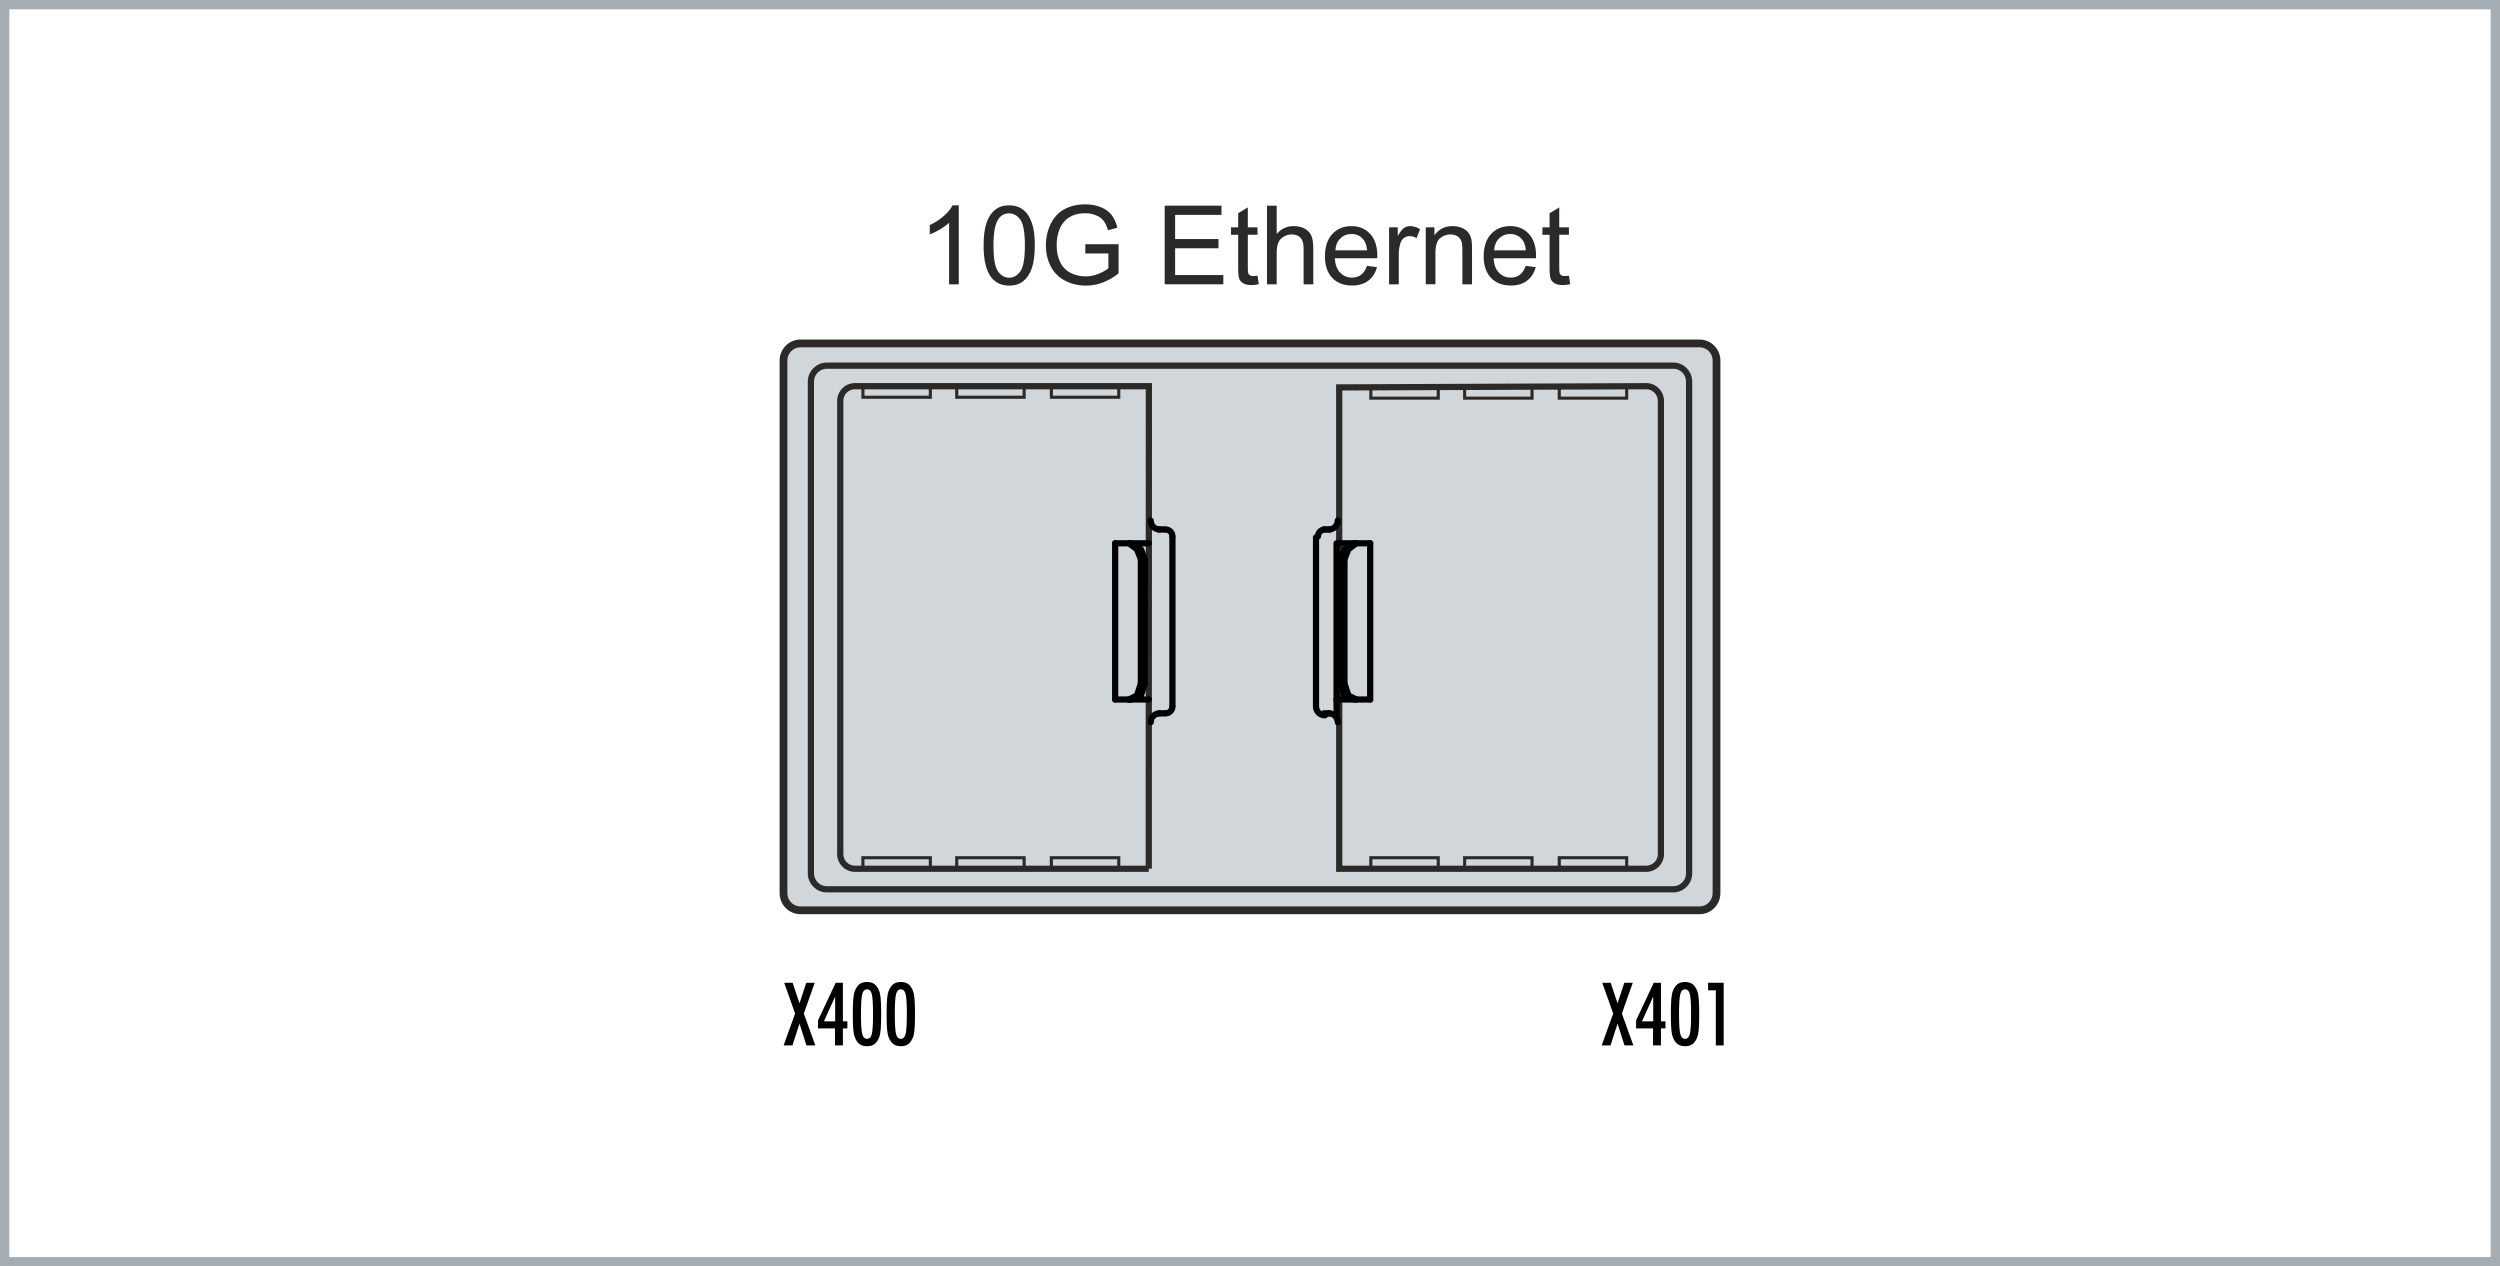 <?xml version="1.0" encoding="UTF-8"?>
<!DOCTYPE svg PUBLIC "-//W3C//DTD SVG 1.1//EN" "http://www.w3.org/Graphics/SVG/1.1/DTD/svg11.dtd">
<!-- Creator: CorelDRAW -->
<svg xmlns="http://www.w3.org/2000/svg" xml:space="preserve" width="80.3mm" height="40.678mm" version="1.1" style="shape-rendering:geometricPrecision; text-rendering:geometricPrecision; image-rendering:optimizeQuality; fill-rule:evenodd; clip-rule:evenodd"
viewBox="0 0 2434.19 1233.1"
 xmlns:xlink="http://www.w3.org/1999/xlink"
 xmlns:xodm="http://www.corel.com/coreldraw/odm/2003">
 <defs>
  <style type="text/css">
   <![CDATA[
    .str6 {stroke:#A4ADB3;stroke-width:9.09;stroke-miterlimit:22.926}
    .str4 {stroke:#2B2A29;stroke-width:7.58;stroke-miterlimit:22.926}
    .str0 {stroke:#2B2A29;stroke-width:6.06;stroke-miterlimit:22.926}
    .str5 {stroke:#2B2A29;stroke-width:3.03;stroke-miterlimit:22.926}
    .str1 {stroke:black;stroke-width:6.06;stroke-linecap:round;stroke-linejoin:round;stroke-miterlimit:10}
    .str3 {stroke:black;stroke-width:6.06;stroke-linecap:round;stroke-linejoin:round;stroke-miterlimit:10}
    .str2 {stroke:black;stroke-width:6.06;stroke-linecap:round;stroke-linejoin:round;stroke-miterlimit:10}
    .fil3 {fill:none}
    .fil4 {fill:none;fill-rule:nonzero}
    .fil2 {fill:#D1D6DA}
    .fil0 {fill:#2B2A29;fill-rule:nonzero}
    .fil1 {fill:black;fill-rule:nonzero}
   ]]>
  </style>
 </defs>
 <g id="Ebene_x0020_1">
  <g id="_2715657022592">
   <path class="fil0" d="M933.52 276.82l-9.41 0 0 -59.92c-2.26,2.17 -5.24,4.33 -8.91,6.49 -3.67,2.16 -6.99,3.78 -9.91,4.85l0 -9.09c5.26,-2.46 9.85,-5.45 13.8,-8.98 3.94,-3.51 6.74,-6.91 8.38,-10.23l6.06 0 0 76.89z"/>
   <path id="_1" class="fil0" d="M957.71 239.03c0,-9.04 0.92,-16.35 2.78,-21.87 1.87,-5.54 4.63,-9.8 8.31,-12.78 3.65,-2.98 8.27,-4.46 13.83,-4.46 4.1,0 7.7,0.82 10.82,2.48 3.1,1.66 5.67,4.05 7.67,7.17 1.99,3.1 3.56,6.9 4.7,11.37 1.16,4.47 1.73,10.52 1.73,18.09 0,8.98 -0.93,16.25 -2.76,21.78 -1.84,5.54 -4.6,9.8 -8.27,12.8 -3.66,2.99 -8.29,4.49 -13.89,4.49 -7.36,0 -13.15,-2.62 -17.36,-7.88 -5.04,-6.42 -7.56,-16.81 -7.56,-31.19zm9.62 0.04c0,12.6 1.46,20.98 4.4,25.11 2.94,4.15 6.58,6.22 10.89,6.22 4.31,0 7.95,-2.09 10.89,-6.24 2.94,-4.17 4.4,-12.53 4.4,-25.09 0,-12.6 -1.46,-20.98 -4.4,-25.11 -2.92,-4.15 -6.6,-6.22 -11,-6.22 -4.31,0 -7.77,1.84 -10.36,5.49 -3.23,4.65 -4.83,13.28 -4.83,25.85z"/>
   <path id="_2" class="fil0" d="M1056.75 246.77l0 -8.98 32.4 0 0 28.37c-4.97,3.96 -10.11,6.95 -15.4,8.95 -5.3,1.99 -10.73,2.99 -16.29,2.99 -7.52,0 -14.35,-1.6 -20.5,-4.83 -6.13,-3.21 -10.78,-7.88 -13.9,-13.96 -3.14,-6.1 -4.7,-12.9 -4.7,-20.41 0,-7.45 1.55,-14.4 4.67,-20.87 3.12,-6.45 7.59,-11.25 13.44,-14.37 5.85,-3.14 12.59,-4.7 20.21,-4.7 5.53,0 10.53,0.89 15.01,2.69 4.47,1.8 7.98,4.3 10.52,7.49 2.55,3.21 4.47,7.4 5.79,12.55l-9.15 2.49c-1.16,-3.88 -2.58,-6.95 -4.28,-9.2 -1.71,-2.23 -4.13,-4.01 -7.31,-5.34 -3.16,-1.34 -6.67,-2.02 -10.53,-2.02 -4.62,0 -8.61,0.71 -12,2.12 -3.37,1.41 -6.08,3.26 -8.16,5.58 -2.07,2.3 -3.67,4.83 -4.81,7.58 -1.94,4.76 -2.92,9.89 -2.92,15.44 0,6.84 1.18,12.57 3.51,17.18 2.35,4.6 5.77,8.02 10.25,10.25 4.49,2.23 9.25,3.35 14.3,3.35 4.38,0 8.66,-0.85 12.83,-2.55 4.17,-1.71 7.32,-3.51 9.48,-5.45l0 -14.35 -22.46 0z"/>
   <polygon id="_3" class="fil0" points="1134.03,276.82 1134.03,200.25 1189.32,200.25 1189.32,209.23 1144.19,209.23 1144.19,232.75 1186.43,232.75 1186.43,241.74 1144.19,241.74 1144.19,267.83 1191.13,267.83 1191.13,276.82 "/>
   <path id="_4" class="fil0" d="M1224.39 268.42l1.29 8.31c-2.64,0.55 -5.01,0.84 -7.08,0.84 -3.4,0 -6.04,-0.53 -7.93,-1.62 -1.87,-1.09 -3.19,-2.49 -3.96,-4.26 -0.77,-1.76 -1.14,-5.47 -1.14,-11.12l0 -31.97 -6.95 0 0 -7.27 6.95 0 0 -13.73 9.41 -5.65 0 19.37 9.41 0 0 7.27 -9.41 0 0 32.51c0,2.69 0.16,4.42 0.5,5.19 0.32,0.77 0.85,1.37 1.6,1.84 0.75,0.45 1.82,0.68 3.21,0.68 1.03,0 2.41,-0.12 4.1,-0.37z"/>
   <path id="_5" class="fil0" d="M1233.67 276.82l0 -76.57 9.41 0 0 27.56c4.37,-5.12 9.87,-7.66 16.54,-7.66 4.08,0 7.63,0.8 10.66,2.42 3.01,1.62 5.17,3.85 6.47,6.7 1.3,2.85 1.94,7.01 1.94,12.42l0 35.13 -9.41 0 0 -35.09c0,-4.69 -1.02,-8.11 -3.03,-10.25 -2.03,-2.14 -4.88,-3.21 -8.59,-3.21 -2.76,0 -5.36,0.71 -7.81,2.16 -2.44,1.44 -4.17,3.4 -5.22,5.88 -1.03,2.46 -1.55,5.86 -1.55,10.21l0 30.3 -9.41 0z"/>
   <path id="_6" class="fil0" d="M1331.01 258.85l9.73 1.29c-1.52,5.65 -4.35,10.05 -8.48,13.17 -4.13,3.12 -9.41,4.69 -15.84,4.69 -8.09,0 -14.51,-2.49 -19.25,-7.48 -4.74,-4.97 -7.11,-11.98 -7.11,-20.98 0,-9.3 2.39,-16.54 7.18,-21.67 4.79,-5.15 11.01,-7.72 18.66,-7.72 7.4,0 13.44,2.51 18.12,7.56 4.69,5.04 7.04,12.14 7.04,21.28 0,0.55 -0.02,1.39 -0.05,2.49l-41.33 0c0.36,6.08 2.07,10.75 5.17,13.97 3.09,3.23 6.95,4.85 11.57,4.85 3.44,0 6.38,-0.91 8.81,-2.73 2.44,-1.82 4.37,-4.72 5.79,-8.72zm-30.8 -15.08l30.9 0c-0.41,-4.67 -1.6,-8.16 -3.55,-10.5 -2.98,-3.62 -6.86,-5.44 -11.62,-5.44 -4.31,0 -7.93,1.44 -10.87,4.33 -2.92,2.89 -4.54,6.76 -4.87,11.6z"/>
   <path id="_7" class="fil0" d="M1352.52 276.82l0 -55.5 8.45 0 0 8.5c2.16,-3.94 4.15,-6.54 5.99,-7.79 1.83,-1.27 3.85,-1.89 6.04,-1.89 3.17,0 6.4,1 9.68,2.98l-3.35 8.68c-2.28,-1.28 -4.56,-1.92 -6.84,-1.92 -2.05,0 -3.88,0.62 -5.51,1.85 -1.62,1.23 -2.78,2.94 -3.47,5.14 -1.05,3.33 -1.57,6.99 -1.57,10.96l0 29 -9.41 0z"/>
   <path id="_8" class="fil0" d="M1388.24 276.82l0 -55.5 8.45 0 0 7.88c4.07,-6.04 9.95,-9.05 17.63,-9.05 3.35,0 6.42,0.61 9.22,1.8 2.8,1.19 4.9,2.78 6.29,4.72 1.39,1.94 2.37,4.26 2.92,6.93 0.34,1.75 0.52,4.79 0.52,9.14l0 34.08 -9.41 0 0 -33.72c0,-3.83 -0.36,-6.7 -1.09,-8.59 -0.73,-1.89 -2.03,-3.4 -3.89,-4.55 -1.85,-1.12 -4.04,-1.69 -6.54,-1.69 -3.99,0 -7.43,1.26 -10.34,3.81 -2.9,2.53 -4.35,7.36 -4.35,14.45l0 30.28 -9.41 0z"/>
   <path id="_9" class="fil0" d="M1485.57 258.85l9.73 1.29c-1.52,5.65 -4.35,10.05 -8.48,13.17 -4.13,3.12 -9.41,4.69 -15.84,4.69 -8.09,0 -14.51,-2.49 -19.25,-7.48 -4.74,-4.97 -7.11,-11.98 -7.11,-20.98 0,-9.3 2.39,-16.54 7.18,-21.67 4.79,-5.15 11.01,-7.72 18.66,-7.72 7.4,0 13.44,2.51 18.12,7.56 4.69,5.04 7.04,12.14 7.04,21.28 0,0.55 -0.02,1.39 -0.05,2.49l-41.33 0c0.36,6.08 2.07,10.75 5.17,13.97 3.09,3.23 6.95,4.85 11.57,4.85 3.44,0 6.38,-0.91 8.81,-2.73 2.44,-1.82 4.37,-4.72 5.79,-8.72zm-30.8 -15.08l30.9 0c-0.41,-4.67 -1.6,-8.16 -3.55,-10.5 -2.98,-3.62 -6.86,-5.44 -11.62,-5.44 -4.31,0 -7.93,1.44 -10.87,4.33 -2.92,2.89 -4.54,6.76 -4.87,11.6z"/>
   <path id="_10" class="fil0" d="M1527.61 268.42l1.29 8.31c-2.64,0.55 -5.01,0.84 -7.08,0.84 -3.4,0 -6.04,-0.53 -7.93,-1.62 -1.87,-1.09 -3.19,-2.49 -3.96,-4.26 -0.77,-1.76 -1.14,-5.47 -1.14,-11.12l0 -31.97 -6.95 0 0 -7.27 6.95 0 0 -13.73 9.41 -5.65 0 19.37 9.41 0 0 7.27 -9.41 0 0 32.51c0,2.69 0.16,4.42 0.5,5.19 0.32,0.77 0.85,1.37 1.6,1.84 0.75,0.45 1.82,0.68 3.21,0.68 1.03,0 2.41,-0.12 4.1,-0.37z"/>
   <polygon class="fil1" points="762.98,1017.9 774.19,986.86 763.56,956.9 771.75,956.9 778.45,976.92 785.05,956.9 793.28,956.9 782.66,986.86 793.87,1017.9 785.21,1017.9 778.45,996.68 771.59,1017.9 "/>
   <path id="_1_0" class="fil1" d="M813.18 994.46l0 -24.15 -10.95 24.15 10.95 0zm-0.17 23.44l0 -16.6 -16.51 0 0 -7.81 17.22 -36.59 6.99 0 0 37.56 4.37 0 0 6.84 -4.37 0 0 16.6 -7.7 0z"/>
   <path id="_2_1" class="fil1" d="M838.32 987.37c0,10.1 0.43,16.63 1.27,19.62 0.85,2.99 2.38,4.49 4.62,4.49 2.2,0 3.71,-1.47 4.56,-4.39 0.84,-2.93 1.27,-9.5 1.27,-19.72 0,-10.24 -0.43,-16.82 -1.27,-19.75 -0.85,-2.92 -2.36,-4.39 -4.56,-4.39 -2.24,0 -3.76,1.5 -4.62,4.49 -0.84,2.99 -1.27,9.54 -1.27,19.65zm-7.96 0.09c0,-6.64 0.16,-11.66 0.45,-15.06 0.32,-3.38 0.83,-5.92 1.56,-7.63 1.19,-3.02 2.72,-5.23 4.6,-6.59 1.88,-1.37 4.29,-2.05 7.24,-2.05 2.95,0 5.35,0.68 7.2,2.05 1.86,1.36 3.4,3.56 4.6,6.59 0.7,1.77 1.2,4.32 1.51,7.7 0.3,3.36 0.46,8.37 0.46,14.99 0,6.6 -0.16,11.58 -0.46,14.94 -0.31,3.35 -0.81,5.9 -1.51,7.66 -1.21,3.04 -2.75,5.23 -4.6,6.59 -1.85,1.36 -4.25,2.02 -7.2,2.02 -2.95,0 -5.36,-0.67 -7.24,-2.02 -1.88,-1.36 -3.42,-3.55 -4.6,-6.59 -0.73,-1.7 -1.24,-4.22 -1.56,-7.6 -0.3,-3.36 -0.45,-8.37 -0.45,-15z"/>
   <path id="_3_2" class="fil1" d="M871.25 987.37c0,10.1 0.43,16.63 1.27,19.62 0.85,2.99 2.38,4.49 4.62,4.49 2.2,0 3.71,-1.47 4.56,-4.39 0.84,-2.93 1.27,-9.5 1.27,-19.72 0,-10.24 -0.43,-16.82 -1.27,-19.75 -0.85,-2.92 -2.36,-4.39 -4.56,-4.39 -2.24,0 -3.76,1.5 -4.62,4.49 -0.84,2.99 -1.27,9.54 -1.27,19.65zm-7.96 0.09c0,-6.64 0.16,-11.66 0.45,-15.06 0.32,-3.38 0.83,-5.92 1.56,-7.63 1.19,-3.02 2.72,-5.23 4.6,-6.59 1.88,-1.37 4.29,-2.05 7.24,-2.05 2.95,0 5.35,0.68 7.2,2.05 1.86,1.36 3.4,3.56 4.6,6.59 0.7,1.77 1.2,4.32 1.51,7.7 0.3,3.36 0.46,8.37 0.46,14.99 0,6.6 -0.16,11.58 -0.46,14.94 -0.31,3.35 -0.81,5.9 -1.51,7.66 -1.21,3.04 -2.75,5.23 -4.6,6.59 -1.85,1.36 -4.25,2.02 -7.2,2.02 -2.95,0 -5.36,-0.67 -7.24,-2.02 -1.88,-1.36 -3.42,-3.55 -4.6,-6.59 -0.73,-1.7 -1.24,-4.22 -1.56,-7.6 -0.3,-3.36 -0.45,-8.37 -0.45,-15z"/>
   <g>
    <path class="fil2" d="M1654.92 886.34l-875.64 0c-9.03,0 -16.41,-7.52 -16.41,-16.73l0 -518.48c0,-4.6 1.85,-8.78 4.82,-11.81 2.97,-3.03 7.08,-4.91 11.59,-4.91l875.64 0c9.03,0 16.41,7.52 16.41,16.72l0 518.48c0,9.2 -7.38,16.73 -16.41,16.73z"/>
    <g>
     <path class="fil3 str0" d="M832.36 376.03l286.28 0 -0.12 469.86 0.01 0 -35.43 0 -250.74 0c-7.83,0 -14.24,-6.41 -14.24,-14.24l0 -441.39c0,-7.83 6.41,-14.27 14.24,-14.24zm471.59 469.86l0 -468.68 299 -1.18c7.83,-0.03 14.24,6.43 14.24,14.24l0 441.39c0,7.83 -6.41,14.24 -14.24,14.24l-299 0z"/>
     <path class="fil3 str0" d="M805.01 356.05l824.18 0c8.5,-0.15 15.45,6.97 15.45,15.45l0 478.93c0,8.5 -6.95,15.45 -15.45,15.45l-824.18 0c-8.5,0 -15.45,-6.95 -15.45,-15.45l0 -478.93c0,-8.5 6.95,-15.45 15.45,-15.45z"/>
     <polyline class="fil4 str1" points="1085.8,529.01 1099.28,529.01 1101.2,529.01 1118.53,529.01 1118.53,529.01 "/>
     <polyline class="fil4 str1" points="1110.83,544.41 1106.98,534.79 1099.28,529.01 "/>
     <polyline class="fil4 str1" points="1114.68,544.41 1110.83,534.79 1101.2,529.01 "/>
     <line class="fil4 str1" x1="1114.68" y1="544.41" x2="1114.68" y2= "665.68" />
     <polyline class="fil4 str1" points="1114.68,665.68 1110.83,677.23 1101.2,681.08 "/>
     <line class="fil4 str1" x1="1110.83" y1="665.68" x2="1110.83" y2= "544.41" />
     <line class="fil4 str1" x1="1101.2" y1="681.08" x2="1099.28" y2= "681.08" />
     <polyline class="fil4 str1" points="1099.28,681.08 1106.98,677.23 1110.83,665.68 "/>
     <line class="fil4 str1" x1="1085.8" y1="681.08" x2="1099.28" y2= "681.08" />
     <polyline class="fil4 str1" points="1101.2,681.08 1118.53,681.08 1118.53,681.08 "/>
     <line class="fil4 str1" x1="1301.39" y1="696.48" x2="1301.39" y2= "681.08" />
     <polyline class="fil4 str1" points="1334.12,681.08 1320.64,681.08 1318.72,681.08 1301.39,681.08 1301.39,681.08 "/>
     <polyline class="fil4 str1" points="1320.64,681.08 1312.94,677.23 1309.09,665.68 "/>
     <polyline class="fil4 str1" points="1318.72,681.08 1309.09,677.23 1305.24,665.68 "/>
     <line class="fil4 str1" x1="1305.24" y1="665.68" x2="1305.24" y2= "544.41" />
     <polyline class="fil4 str1" points="1305.24,544.41 1309.09,534.79 1318.72,529.01 "/>
     <polyline class="fil4 str1" points="1301.39,681.08 1301.39,529.01 1318.72,529.01 "/>
     <path class="fil4 str2" d="M1293.88 515.54c4.78,0 8.66,-3.88 8.66,-8.66"/>
     <line class="fil4 str1" x1="1289.07" y1="515.54" x2="1294.84" y2= "515.54" />
     <path class="fil4 str3" d="M1281.37 687.82c0,4.78 3.88,8.66 8.66,8.66"/>
     <line class="fil4 str1" x1="1294.84" y1="694.56" x2="1289.07" y2= "694.56" />
     <path class="fil4 str1" d="M1302.54 703.22c0,-4.78 -3.88,-8.66 -8.66,-8.66"/>
     <line class="fil4 str1" x1="1281.37" y1="686.86" x2="1281.37" y2= "523.24" />
     <path class="fil4 str3" d="M1290.03 515.54c-3.72,0 -6.74,3.02 -6.74,6.74"/>
     <path class="fil4 str3" d="M1120.4 506.87c0,4.78 3.88,8.66 8.66,8.66"/>
     <line class="fil4 str1" x1="1128.1" y1="515.54" x2="1133.88" y2= "515.54" />
     <path class="fil4 str1" d="M1141.58 522.27c0,-3.72 -3.02,-6.74 -6.74,-6.74"/>
     <line class="fil4 str1" x1="1141.58" y1="523.24" x2="1141.58" y2= "686.86" />
     <path class="fil4 str2" d="M1134.84 694.56c3.72,0 6.74,-3.02 6.74,-6.74"/>
     <line class="fil4 str1" x1="1133.88" y1="694.56" x2="1128.1" y2= "694.56" />
     <path class="fil4 str3" d="M1129.07 694.56c-4.78,0 -8.66,3.88 -8.66,8.66"/>
     <polyline class="fil4 str1" points="1318.72,529.01 1320.64,529.01 1334.12,529.01 "/>
     <polyline class="fil4 str1" points="1309.09,544.41 1312.94,534.79 1320.64,529.01 "/>
     <line class="fil4 str1" x1="1309.09" y1="544.41" x2="1309.09" y2= "665.68" />
     <line class="fil4 str1" x1="1085.8" y1="681.08" x2="1085.8" y2= "529.01" />
     <line class="fil4 str1" x1="1334.12" y1="681.08" x2="1334.12" y2= "529.01" />
     <path class="fil3 str4" d="M779.28 334.4l875.64 0m0 0c9.03,0 16.41,7.52 16.41,16.72l0 518.48c0,9.2 -7.38,16.73 -16.41,16.73l-875.64 0c-9.03,0 -16.41,-7.52 -16.41,-16.73l0 -518.48c0,-4.6 1.85,-8.78 4.82,-11.81 2.97,-3.03 7.08,-4.91 11.59,-4.91"/>
     <rect class="fil3 str5" x="1023.68" y="835.15" width="65.64" height="10.75"/>
     <rect class="fil3 str5" x="931.54" y="835.15" width="65.64" height="10.75"/>
     <rect class="fil3 str5" x="840.22" y="835.15" width="65.64" height="10.75"/>
     <rect class="fil3 str5" x="1023.68" y="376.03" width="65.64" height="10.75"/>
     <rect class="fil3 str5" x="931.54" y="376.03" width="65.64" height="10.75"/>
     <rect class="fil3 str5" x="840.22" y="376.03" width="65.64" height="10.75"/>
     <rect class="fil3 str5" x="1518.22" y="835.15" width="65.64" height="10.75"/>
     <rect class="fil3 str5" x="1426.08" y="835.15" width="65.64" height="10.75"/>
     <rect class="fil3 str5" x="1334.75" y="835.15" width="65.64" height="10.75"/>
     <rect class="fil3 str5" x="1518.22" y="376.92" width="65.64" height="10.75"/>
     <rect class="fil3 str5" x="1426.08" y="376.92" width="65.64" height="10.75"/>
     <rect class="fil3 str5" x="1334.75" y="376.92" width="65.64" height="10.75"/>
    </g>
   </g>
   <polygon class="fil1" points="1559.5,1017.9 1570.71,986.86 1560.08,956.9 1568.27,956.9 1574.97,976.92 1581.57,956.9 1589.8,956.9 1579.18,986.86 1590.38,1017.9 1581.73,1017.9 1574.97,996.68 1568.11,1017.9 "/>
   <path id="_1_3" class="fil1" d="M1609.7 994.46l0 -24.15 -10.95 24.15 10.95 0zm-0.17 23.44l0 -16.6 -16.51 0 0 -7.81 17.22 -36.59 6.99 0 0 37.56 4.37 0 0 6.84 -4.37 0 0 16.6 -7.7 0z"/>
   <path id="_2_4" class="fil1" d="M1634.84 987.37c0,10.1 0.43,16.63 1.27,19.62 0.85,2.99 2.38,4.49 4.62,4.49 2.2,0 3.71,-1.47 4.56,-4.39 0.84,-2.93 1.27,-9.5 1.27,-19.72 0,-10.24 -0.43,-16.82 -1.27,-19.75 -0.85,-2.92 -2.36,-4.39 -4.56,-4.39 -2.24,0 -3.76,1.5 -4.62,4.49 -0.84,2.99 -1.27,9.54 -1.27,19.65zm-7.96 0.09c0,-6.64 0.16,-11.66 0.45,-15.06 0.32,-3.38 0.83,-5.92 1.56,-7.63 1.19,-3.02 2.72,-5.23 4.6,-6.59 1.88,-1.37 4.29,-2.05 7.24,-2.05 2.95,0 5.35,0.68 7.2,2.05 1.86,1.36 3.4,3.56 4.6,6.59 0.7,1.77 1.2,4.32 1.51,7.7 0.3,3.36 0.46,8.37 0.46,14.99 0,6.6 -0.16,11.58 -0.46,14.94 -0.31,3.35 -0.81,5.9 -1.51,7.66 -1.21,3.04 -2.75,5.23 -4.6,6.59 -1.85,1.36 -4.25,2.02 -7.2,2.02 -2.95,0 -5.36,-0.67 -7.24,-2.02 -1.88,-1.36 -3.42,-3.55 -4.6,-6.59 -0.73,-1.7 -1.24,-4.22 -1.56,-7.6 -0.3,-3.36 -0.45,-8.37 -0.45,-15z"/>
   <polygon id="_3_5" class="fil1" points="1670.67,1017.9 1670.67,964.26 1663.15,964.26 1663.15,956.9 1678.29,956.9 1678.29,1017.9 "/>
  </g>
  <rect class="fil3 str6" x="4.55" y="4.55" width="2425.09" height="1224.01"/>
 </g>
</svg>
